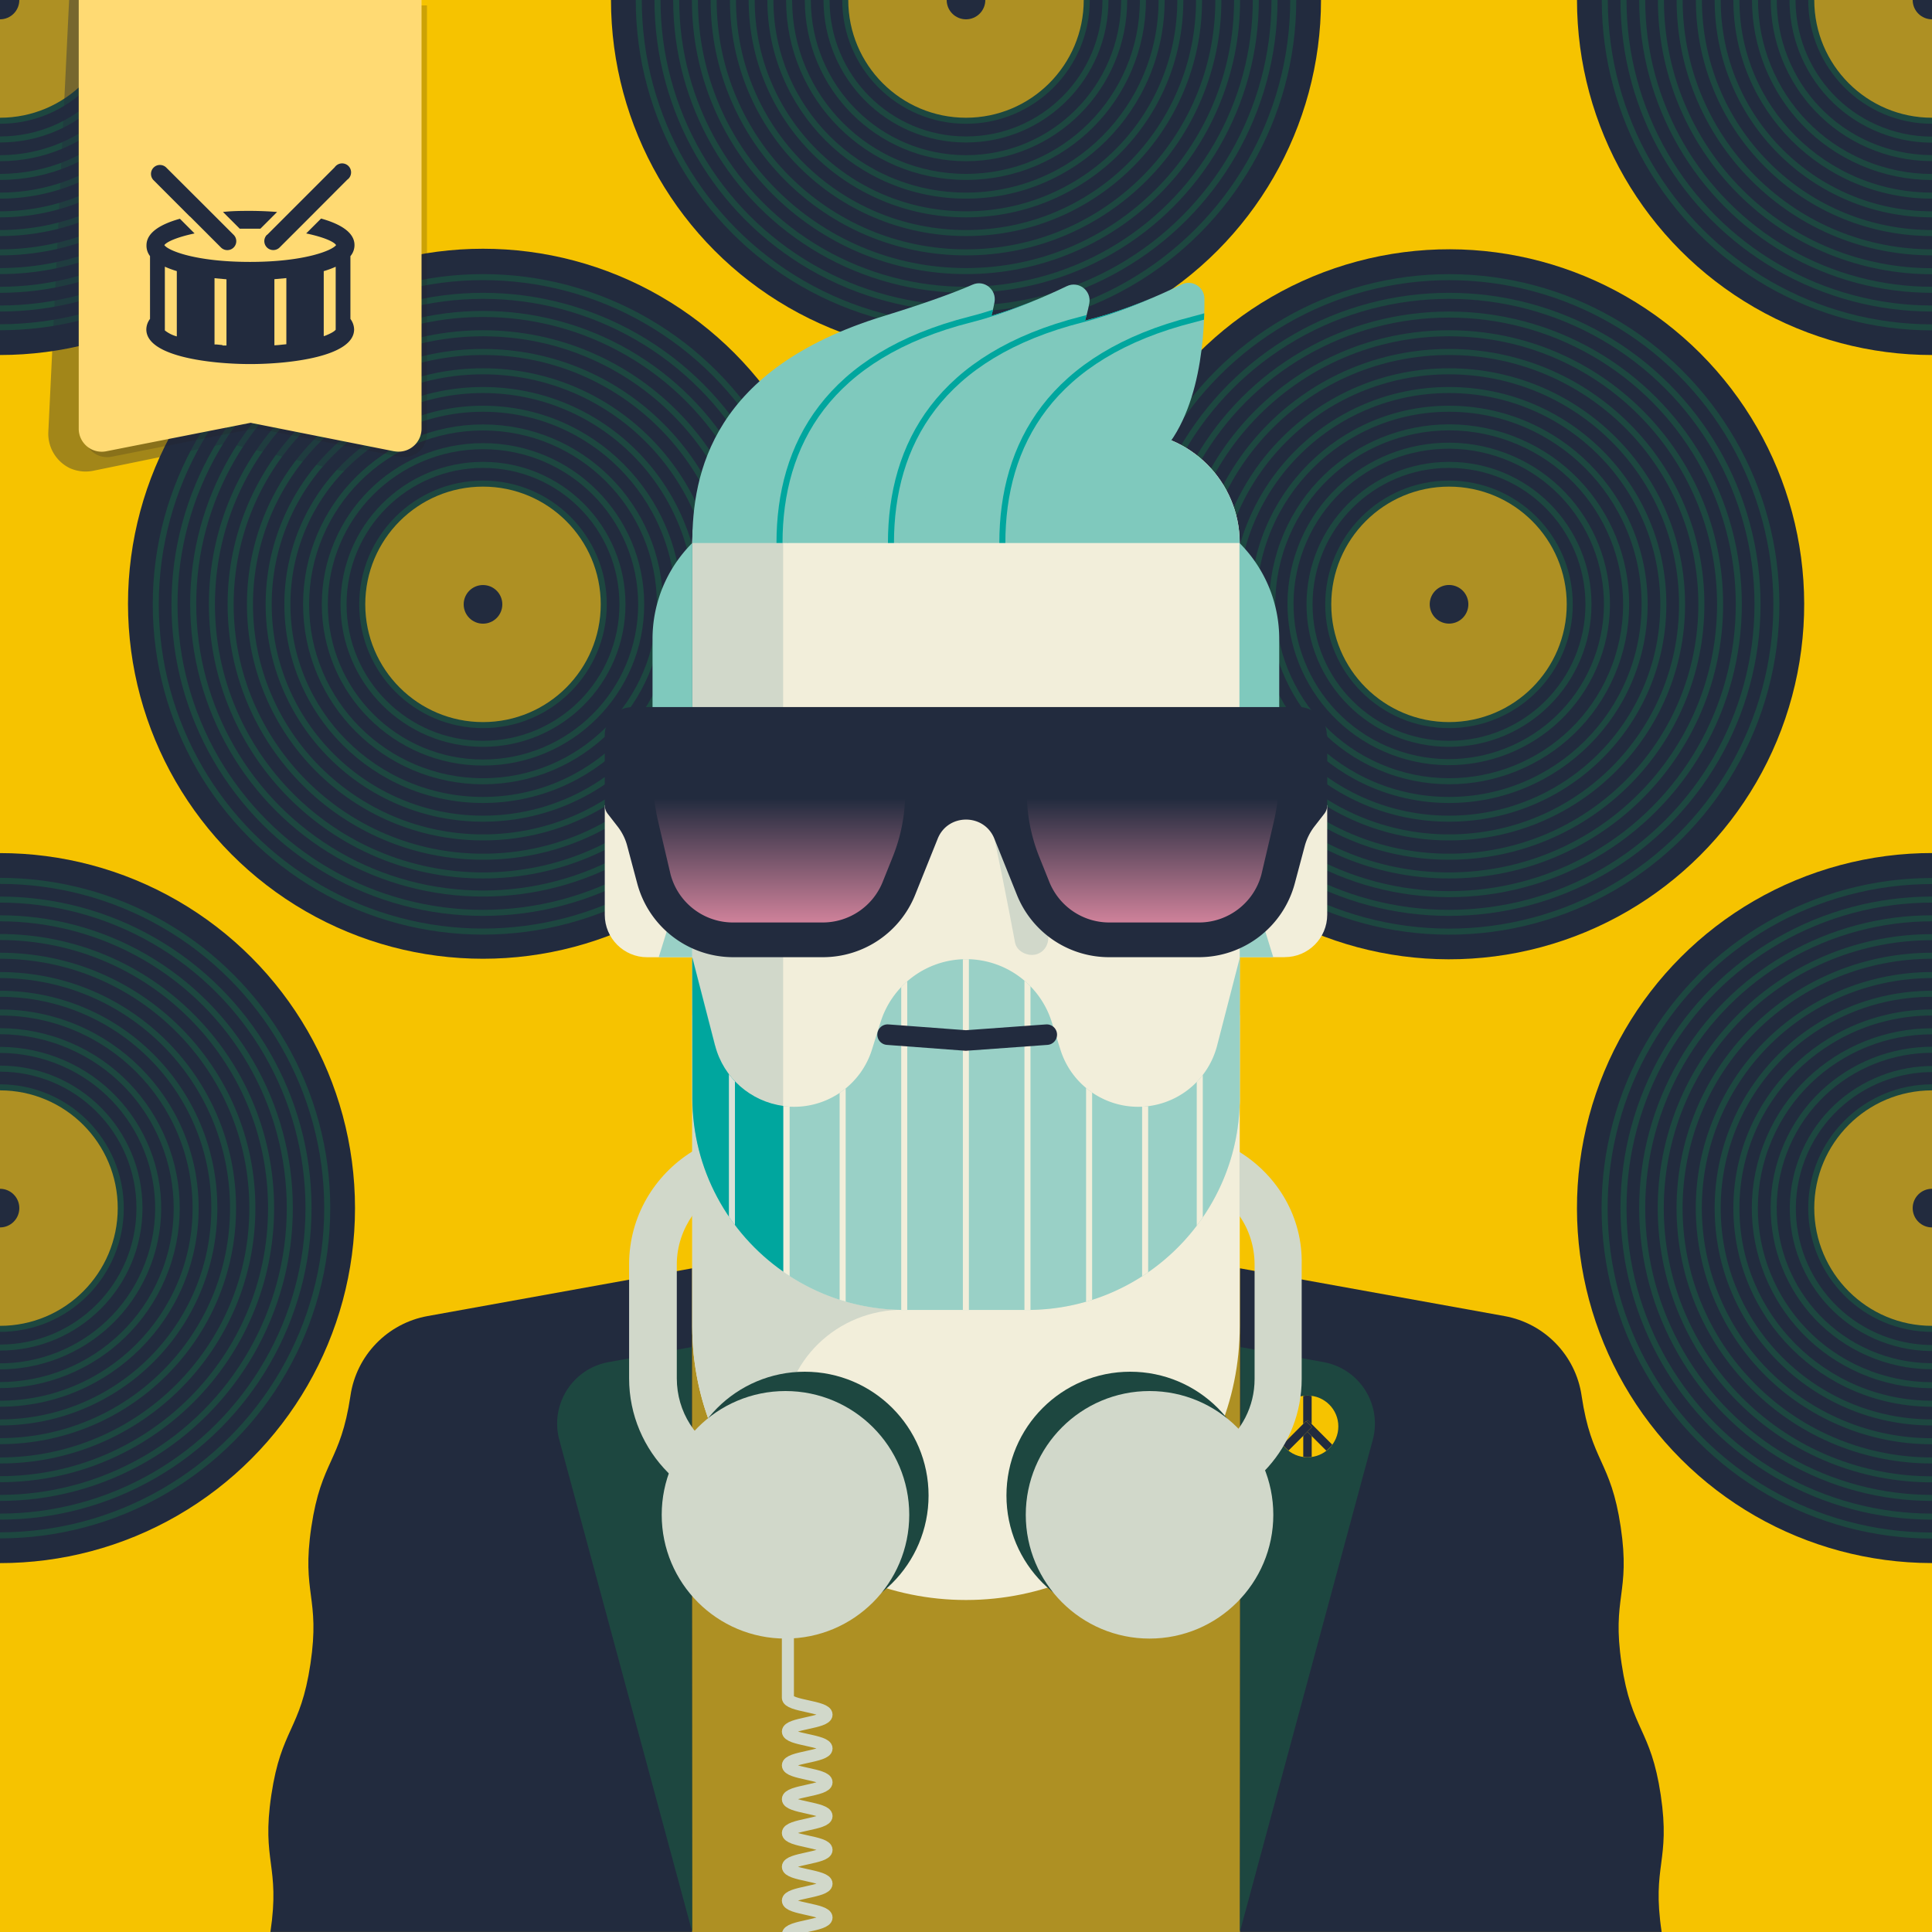 <svg xmlns="http://www.w3.org/2000/svg" version="1.1" viewBox="0 0 320 320"><rect x="0" y="0" width="320" height="320" fill="#808080" stroke="none"/><clipPath id="Amiga500_lores"><path d="M0 0h320v320H0z"/></clipPath><g clip-path="url(#Amiga500_lores)"><path fill="#F6C300" d="M0 0h320v320H0z"/><g><g><circle cx="160" cy="0" r="58.8" fill="#222B3E"/><circle cx="160" cy="0" r="19.8" fill="#AE9023"/><circle cx="160" cy="0" r="3.2" fill="#222B3E"/><g fill="none" stroke="#1D4740" stroke-miterlimit="10"><circle cx="160" cy="0" r="54.2"/><circle cx="160" cy="0" r="51.1"/><circle cx="160" cy="0" r="48"/><circle cx="160" cy="0" r="44.9"/><circle cx="160" cy="0" r="41.8"/><circle cx="160" cy="0" r="38.6"/><circle cx="160" cy="0" r="35.5"/><circle cx="160" cy="0" r="32.4"/><circle cx="160" cy="0" r="29.3"/><circle cx="160" cy="0" r="26.2"/><circle cx="160" cy="0" r="23.1"/><circle cx="160" cy="0" r="20"/></g></g><g><circle cx="320" cy="0" r="58.8" fill="#222B3E"/><circle cx="320" cy="0" r="19.8" fill="#AE9023" transform="rotate(-19.644 320.014 .015)"/><circle cx="320" cy="0" r="3.2" fill="#222B3E"/><g fill="none" stroke="#1D4740" stroke-miterlimit="10"><circle cx="320" cy="0" r="54.2" transform="rotate(-45.001 320.028 .005)"/><circle cx="320" cy="0" r="51.1"/><circle cx="320" cy="0" r="48"/><circle cx="320" cy="0" r="44.9" transform="rotate(-45.001 320.03 .01)"/><circle cx="320" cy="0" r="41.8" transform="rotate(-45.001 319.998 -.003)"/><circle cx="320" cy="0" r="38.6" transform="rotate(-45.001 319.995 .01)"/><circle cx="320" cy="0" r="35.5"/><circle cx="320" cy="0" r="32.4"/><circle cx="320" cy="0" r="29.3" transform="rotate(-69.733 320.001 .01)"/><circle cx="320" cy="0" r="26.2" transform="rotate(-69.36 319.98 -.005)"/><circle cx="320" cy="0" r="23.1" transform="rotate(-68.919 320.02 .008)"/><circle cx="320" cy="0" r="20"/></g></g><g><circle cx="0" cy="0" r="58.8" fill="#222B3E"/><circle cx="0" cy="0" r="19.8" fill="#AE9023"/><circle cx="0" cy="0" r="3.2" fill="#222B3E"/><g fill="none" stroke="#1D4740" stroke-miterlimit="10"><circle cx="0" cy="0" r="54.2"/><circle cx="0" cy="0" r="51.1"/><circle cx="0" cy="0" r="48"/><circle cx="0" cy="0" r="44.9"/><circle cx="0" cy="0" r="41.8"/><circle cx="0" cy="0" r="38.6"/><circle cx="0" cy="0" r="35.5"/><circle cx="0" cy="0" r="32.4"/><circle cx="0" cy="0" r="29.3"/><circle cx="0" cy="0" r="26.2"/><circle cx="0" cy="0" r="23.1"/><circle cx="0" cy="0" r="20"/></g></g><g><g><circle cx="80" cy="100" r="58.8" fill="#222B3E"/><circle cx="80" cy="100" r="19.8" fill="#AE9023"/><circle cx="80" cy="100.1" r="3.2" fill="#222B3E"/><g fill="none" stroke="#1D4740" stroke-miterlimit="10"><circle cx="80" cy="100.1" r="54.2"/><circle cx="80" cy="100.1" r="51.1"/><circle cx="80" cy="100" r="48"/><circle cx="80" cy="100.1" r="44.9"/><circle cx="80" cy="100.1" r="41.8"/><circle cx="80" cy="100.1" r="38.6"/><circle cx="80" cy="100.1" r="35.5"/><circle cx="80" cy="100.1" r="32.4"/><circle cx="80" cy="100.1" r="29.3"/><circle cx="80" cy="100.1" r="26.2"/><circle cx="80" cy="100.1" r="23.1"/><circle cx="80" cy="100.1" r="20"/></g></g><g><circle cx="240" cy="100.1" r="58.8" fill="#222B3E" transform="rotate(-45.001 240.002 100.059)"/><circle cx="240" cy="100.1" r="19.8" fill="#AE9023"/><circle cx="240" cy="100.1" r="3.2" fill="#222B3E" transform="rotate(-20.762 239.978 100.077)"/><g fill="none" stroke="#1D4740" stroke-miterlimit="10"><circle cx="240" cy="100.1" r="54.2" transform="rotate(-45.001 240.022 100.076)"/><circle cx="240" cy="100.1" r="51.1"/><circle cx="240" cy="100.1" r="48"/><circle cx="240" cy="100.1" r="44.9"/><circle cx="240" cy="100.1" r="41.8"/><circle cx="240" cy="100.1" r="38.6"/><circle cx="240" cy="100.1" r="35.5"/><circle cx="240" cy="100.1" r="32.4"/><circle cx="240" cy="100.1" r="29.3" transform="rotate(-69.733 240.01 100.072)"/><circle cx="240" cy="100" r="26.2" transform="rotate(-69.36 239.998 100.047)"/><circle cx="240" cy="100.1" r="23.1"/><circle cx="240" cy="100.1" r="20"/></g></g></g><g><circle cx="320" cy="200.1" r="58.8" fill="#222B3E" transform="rotate(-45.001 319.987 200.1)"/><circle cx="320" cy="200.1" r="19.8" fill="#AE9023" transform="rotate(-19.644 320.003 200.136)"/><circle cx="320" cy="200.1" r="3.2" fill="#222B3E"/><g fill="none" stroke="#1D4740" stroke-miterlimit="10"><circle cx="320" cy="200.1" r="54.2" transform="rotate(-45.001 320.022 200.145)"/><circle cx="320" cy="200.1" r="51.1"/><circle cx="320" cy="200.1" r="48"/><circle cx="320" cy="200.1" r="44.9" transform="rotate(-45.001 320.018 200.143)"/><circle cx="320" cy="200.1" r="41.8" transform="rotate(-45.001 319.996 200.112)"/><circle cx="320" cy="200.1" r="38.6" transform="rotate(-61.413 319.998 200.117)"/><circle cx="320" cy="200.1" r="35.5"/><circle cx="320" cy="200.1" r="32.4"/><circle cx="320" cy="200.1" r="29.3" transform="rotate(-69.733 320 200.14)"/><circle cx="320" cy="200.1" r="26.2" transform="rotate(-69.36 319.98 200.104)"/><circle cx="320" cy="200.2" r="23.1" transform="rotate(-68.919 320.007 200.147)"/><circle cx="320" cy="200.1" r="20"/></g></g><g><circle cx="0" cy="200.1" r="58.8" fill="#222B3E"/><circle cx="0" cy="200.1" r="19.8" fill="#AE9023"/><circle cx="0" cy="200.1" r="3.2" fill="#222B3E"/><g fill="none" stroke="#1D4740" stroke-miterlimit="10"><circle cx="0" cy="200.1" r="54.2"/><circle cx="0" cy="200.1" r="51.1"/><circle cx="0" cy="200.1" r="48"/><circle cx="0" cy="200.1" r="44.9"/><circle cx="0" cy="200.1" r="41.8"/><circle cx="0" cy="200.1" r="38.6"/><circle cx="0" cy="200.1" r="35.5"/><circle cx="0" cy="200.1" r="32.4"/><circle cx="0" cy="200.1" r="29.3" transform="rotate(-69.733 -.013 200.129)"/><circle cx="0" cy="200.1" r="26.2" transform="rotate(-69.36 .001 200.109)"/><circle cx="0" cy="200.1" r="23.1"/><circle cx="0" cy="200.1" r="20"/></g></g></g><defs><clipPath id="b"><path d="M114.67 181.78c0 19.43 15.75 35.19 35.19 35.19h20.3c19.43 0 35.19-15.75 35.19-35.19l.02-23.23-3.78 14.64a13.51 13.51 0 0 1-13.07 10.13c-5.9 0-11.12-3.83-12.88-9.46l-1.44-4.59a14.846 14.846 0 0 0-14.17-10.4c-6.48 0-12.21 4.21-14.17 10.4l-1.44 4.59a13.51 13.51 0 0 1-12.88 9.46c-6.16 0-11.54-4.17-13.07-10.13l-3.78-14.64.02 23.23h-.02Z" style="fill:none"/></clipPath><clipPath id="c"><path d="M193.99 72.92c4.85-7.08 5.54-17.66 5.5-23.47 0-1.94-2.05-3.19-3.79-2.34-3.53 1.74-9.25 4.27-15.16 5.77-.28.07-.55.15-.82.23.3-1.02.54-1.98.71-2.86.41-2.12-1.78-3.8-3.73-2.86-3.12 1.5-7.64 3.48-12.47 4.91.21-.8.4-1.57.52-2.27.38-2.09-1.7-3.76-3.64-2.9-3.56 1.57-9.12 3.49-14.72 5.2C118 61.04 114.7 78.37 114.7 89.92h90.66c0-7.67-4.68-14.24-11.35-17.01h-.02Z" style="fill:none"/></clipPath></defs><path d="M261.96 231.17c1.66 11.1 4.82 10.63 6.48 21.73 1.66 11.11-1.51 11.57.15 22.68s4.82 10.63 6.48 21.73c1.66 11.11-1.51 11.57.15 22.68h-69.86V210.07l43.82 7.91c6.65 1.2 11.79 6.5 12.78 13.17M58.05 231.17c-1.66 11.1-4.82 10.63-6.48 21.73-1.66 11.11 1.51 11.57-.15 22.68s-4.82 10.63-6.48 21.73c-1.66 11.1 1.51 11.57-.15 22.68h69.86V210.07l-43.82 7.91c-6.65 1.2-11.79 6.5-12.78 13.17" style="fill:#222b3e"/><path d="M212.81 158.54h-9.7v-25.19h16.72v18.16c0 3.87-3.15 7.02-7.02 7.02Z" style="fill:#f2eeda"/><path d="M203.11 133.36v25.18h7.78l-7.78-25.18z" style="fill:#99d0c6"/><path d="M100.17 133.36h16.72v25.19h-9.7c-3.87 0-7.02-3.15-7.02-7.02v-18.16Z" style="fill:#f2eeda"/><path d="M116.89 133.36v25.18h-7.78l7.78-25.18z" style="fill:#99d0c6"/><path d="M114.67 210.08h90.66V320h-90.66z" style="fill:#ae9023"/><path d="M205.34 168.14v51.53c0 25.04-20.3 45.34-45.34 45.34-25.04 0-45.34-20.3-45.34-45.34v-51.53h90.67Z" style="fill:#f2eeda"/><path d="M129.7 181.78v-17.66h-15.04v55.55c0 13.39 5.8 25.41 15.04 33.71v-16.96c0-10.94 8.99-19.55 19.93-19.48h20.52c19.43 0 35.19-15.75 35.19-35.19H129.7v.02Z" style="fill:#d1d8ca"/><path d="M133.09 71.51h53.84c10.16 0 18.41 8.25 18.41 18.41v91.84c0 19.42-15.76 35.19-35.19 35.19h-20.3c-19.42 0-35.19-15.76-35.19-35.19V89.94c0-10.16 8.25-18.41 18.41-18.41h.01Z" style="fill:#f2eeda"/><path d="M164 135.63c1.48 6.81 2.84 13.63 4.12 20.47.28 1.5 2.09 2.35 3.48 1.98 1.57-.43 2.25-1.96 1.98-3.48-1.28-6.84-2.65-13.67-4.12-20.47-.33-1.49-2.07-2.36-3.48-1.98-1.54.42-2.29 1.98-1.98 3.48ZM114.67 89.94v91.84c0 11.93 5.95 22.48 15.04 28.83V71.84c-8.56 1.59-15.04 9.08-15.04 18.1Z" style="fill:#d1d8ca"/><path d="M114.67 89.94c0-10.17 8.24-18.41 18.41-18.41h53.84c10.17 0 18.41 8.24 18.41 18.41h-90.66Z" style="fill:#7fc9bd"/><path d="M114.67 181.78c0 19.43 15.75 35.19 35.19 35.19h20.3c19.43 0 35.19-15.75 35.19-35.19l.02-23.23-3.78 14.64a13.51 13.51 0 0 1-13.07 10.13c-5.9 0-11.12-3.83-12.88-9.46l-1.44-4.59a14.846 14.846 0 0 0-14.17-10.4c-6.48 0-12.21 4.21-14.17 10.4l-1.44 4.59a13.51 13.51 0 0 1-12.88 9.46c-6.16 0-11.54-4.17-13.07-10.13l-3.78-14.64.02 23.23h-.02Z" style="fill:#99d0c6"/><path d="m118.43 173.18-3.78-14.64.02 23.23c0 11.93 5.95 22.48 15.04 28.83v-27.43c-5.37-.72-9.88-4.63-11.27-9.99h-.01Z" style="fill:#00a69e"/><path d="M114.67 121.75V89.93a22.435 22.435 0 0 0-6.59 15.91v17.05l6.59-1.14ZM205.29 121.75V89.93a22.435 22.435 0 0 1 6.59 15.91v17.05l-6.59-1.14Z" style="fill:#7fc9bd"/><path d="M114.67 89.94c0-11.55 3.3-28.88 31.69-37.59 5.6-1.72 11.16-3.63 14.72-5.2 1.94-.86 4.02.81 3.64 2.9-.85 4.65-3.39 11.73-10.85 16.8l-39.21 23.1h.01Z" style="fill:#7fc9bd"/><path d="M130.4 89.94c0-16.36 8-31.06 31.69-37.05 5.61-1.42 11.03-3.77 14.6-5.49 1.95-.94 4.13.73 3.73 2.86-.89 4.65-3.47 11.59-10.8 16.58l-39.21 23.1Z" style="fill:#7fc9bd"/><path d="M148.85 89.94c0-16.36 8-31.06 31.69-37.05 5.92-1.5 11.63-4.03 15.16-5.77 1.74-.86 3.78.4 3.79 2.34.06 7.26-1 21.91-9.89 27.95l-40.74 12.53h-.01Z" style="fill:#7fc9bd"/><path d="M114.65 319.99 92.64 238.5c-1.58-5.86 2.18-11.81 8.15-12.89l13.74-2.49.12 96.88Z" style="fill:#1d4740"/><g style="clip-path:url(#b)"><g><path d="M159.98 156.05v61.44M170.18 158.57v58.92M180.39 174.58v41.52M189.67 179.79v36.13M198.72 171.52v37.65" style="fill:none;stroke:#f2eeda;stroke-miterlimit:10"/><path d="M121.23 170.09v39.08" style="fill:none;stroke:#dce1d7;stroke-miterlimit:10"/><path d="M130.29 178v37.92M139.57 174.58v41.52M149.77 158.93v58.56" style="fill:none;stroke:#f2eeda;stroke-miterlimit:10"/></g></g><path d="m147.01 171.37 12.97.97 13.4-.97" style="fill:none;stroke:#222b3e;stroke-linecap:round;stroke-miterlimit:10;stroke-width:3.4px"/><g style="clip-path:url(#c)"><g><path d="M129.11 89.94c0-16.36 8-31.06 31.69-37.05 5.61-1.42 11.03-3.77 14.6-5.49" style="fill:none;stroke:#00a69e;stroke-miterlimit:10"/><path d="M147.57 89.94c0-16.36 8-31.06 31.69-37.05 5.61-1.42 11.03-3.77 14.6-5.49" style="fill:none;stroke:#00a69e;stroke-miterlimit:10"/><path d="M166.02 89.94c0-16.36 8-31.06 31.69-37.05 5.61-1.42 11.03-3.77 14.6-5.49" style="fill:none;stroke:#00a69e;stroke-miterlimit:10"/></g></g><path d="m205.36 319.99 22.01-81.49c1.58-5.86-2.18-11.81-8.15-12.89l-13.74-2.49-.12 96.88Z" style="fill:#1d4740"/><path d="M0 0h320v319.99H0z" style="fill:none"/><path fill="none" d="M0 0h320v320H0z"/><circle cx="216.56" cy="236.26" r="5.11" fill="#f6c300"/><g fill="#222b3e"><path d="m216.54 237.14-.68.68v3.48c.23.03.46.07.7.07s.47-.04.7-.07v-3.44l-.72-.72ZM216.32 235.38l.07.07.22-.22.64.65v-4.66c-.23-.03-.46-.07-.7-.07s-.47.04-.7.07v4.63l.46-.46Z"/><path d="m216.61 235.23-.22.22.92.92-.77.77.72.72 2.42 2.42c.37-.29.7-.62.98-1l-3.4-3.41-.64-.65Z"/><path d="m216.54 237.14.77-.77-.92-.92-.07-.07-.46.46-3.42 3.42c.28.38.61.71.98 1l2.44-2.44.68-.68Z"/></g><circle cx="133.3" cy="247.7" r="18.5" fill="#1D4740" stroke="#1D4740" stroke-miterlimit="10" stroke-width="4"/><circle cx="187.2" cy="247.7" r="18.5" fill="#1D4740" stroke="#1D4740" stroke-miterlimit="10" stroke-width="4"/><circle cx="130.1" cy="250.9" r="18.5" fill="#D1D8CA" stroke="#D1D8CA" stroke-miterlimit="10" stroke-width="4"/><circle cx="190.4" cy="250.9" r="18.5" fill="#D1D8CA" stroke="#D1D8CA" stroke-miterlimit="10" stroke-width="4"/><path fill="#D1D8CA" d="M205.3 190.8v10.6c1.6 2.3 2.5 5.1 2.5 8.1v18.9c0 4.6-2.2 8.7-5.7 11.3-1.4 3.9-3.2 7.4-5.7 10.5 10.8-1.4 19.2-10.6 19.2-21.8v-18.9c.2-7.9-4-14.8-10.3-18.7zM126.2 250.4v-.5c-2.4-2.7-4.5-5.7-6.2-8.9-4.7-2.3-7.9-7.1-7.9-12.7v-18.9c0-3 1-5.8 2.6-8.1v-10.6c-6.3 3.9-10.5 10.8-10.5 18.7v18.9c0 12.2 9.9 22.1 22 22.1z"/><path fill="none" stroke="#D1D8CA" stroke-linecap="round" stroke-miterlimit="10" stroke-width="2" d="M130.5 281.2c0 1.4 6.4 1.4 6.4 2.8s-6.4 1.4-6.4 2.8 6.4 1.4 6.4 2.8-6.4 1.4-6.4 2.8 6.4 1.4 6.4 2.8-6.4 1.4-6.4 2.8 6.4 1.4 6.4 2.8-6.4 1.4-6.4 2.8 6.4 1.4 6.4 2.8-6.4 1.4-6.4 2.8 6.4 1.4 6.4 2.8-6.4 1.4-6.4 2.8 6.4 1.4 6.4 2.8-6.4 1.4-6.4 2.8 6.4 1.4 6.4 2.8-6.4 1.4-6.4 2.8 6.4 1.4 6.4 2.8-6.4 1.4-6.4 2.8 6.4 1.4 6.4 2.8-6.4 1.4-6.4 2.8 6.4 1.4 6.4 2.8-6.4 1.4-6.4 2.8 6.4 1.4 6.4 2.8-6.4 1.4-6.4 2.8M130.5 281.2v-13.5"/><defs><linearGradient id="cpink" x1="129.02" x2="129.02" y1="-413.27" y2="-438.69" gradientTransform="matrix(1 0 0 -1 0 -281.03)" gradientUnits="userSpaceOnUse"><stop offset="0" stop-color="#222b3e"/><stop offset="1" stop-color="#f896b0"/></linearGradient></defs><path d="M0 0h320v320H0z" style="fill:none"/><path d="M219.83 121.78v11.59c0 .52-.17 1.02-.49 1.42l-1.64 2.11a9.3 9.3 0 0 0-1.58 3.18l-1.66 6.23c-1.92 7.2-8.44 12.23-15.9 12.23H183.7c-6.73 0-12.77-4.09-15.27-10.33l-3.73-9.29c-1.69-4.23-7.7-4.23-9.39 0l-3.73 9.29a16.462 16.462 0 0 1-15.27 10.33h-14.86c-7.46 0-13.99-5.01-15.91-12.23l-1.66-6.23c-.3-1.15-.85-2.24-1.58-3.18l-1.64-2.11c-.32-.41-.49-.91-.49-1.42v-11.59c0-2.59 2.1-4.67 4.67-4.67h110.25c2.59 0 4.67 2.1 4.67 4.67h.03Z" style="fill:#222b3e"/><path d="M170.07 126.13v5.08c0 3.68.7 7.33 2.08 10.75l1.65 4.11c1.63 4.05 5.55 6.72 9.93 6.72h14.86c4.84 0 9.09-3.26 10.34-7.95l2.03-8.64c.62-2.66.94-5.38.94-8.13v-1.95c0-1.82-1.47-3.29-3.29-3.29h-35.23c-1.82 0-3.29 1.47-3.29 3.29h-.02ZM149.93 126.13v5.08c0 3.68-.7 7.33-2.08 10.75l-1.65 4.11a10.707 10.707 0 0 1-9.93 6.72h-14.86c-4.84 0-9.09-3.26-10.34-7.95l-2.03-8.64a35.77 35.77 0 0 1-.94-8.13v-1.95c0-1.82 1.47-3.29 3.29-3.29h35.23c1.82 0 3.29 1.47 3.29 3.29h.02Z" style="fill:url(#cpink)"/><g transform="matrix(.9 0 0 .9 8 0)"><g opacity=".4"><path fill="#222b3e" d="m53 86.45-19.99-4.88L8.45 86.6c-1.5.34-3.07.19-4.48-.44a7.045 7.045 0 0 1-3.96-6.75L3.83 0h62.18l-3.55 79.42a7.577 7.577 0 0 1-7.88 7.26c-.53-.02-1.06-.1-1.58-.23Z"/></g><path fill="#231f20" d="m64.63 84.05-26.4-5.24-26.57 5.24a4.233 4.233 0 0 1-5.06-4.16V1h63.09v78.88c0 2.34-1.89 4.24-4.23 4.24-.28 0-.57-.03-.84-.08h.01Z" opacity=".2"/><path fill="#ffda73" d="m63.63 83.05-26.4-5.24-26.57 5.24a4.233 4.233 0 0 1-5.06-4.16V0h63.09v78.88c0 2.34-1.89 4.24-4.23 4.24-.28 0-.57-.03-.84-.08h.01Z"/><path fill="#222b3e" d="M55.61 47.13c.48-.57.74-1.29.74-2.03 0-2.35-2.63-3.9-6.15-4.88l-2.74 2.74c3.18.66 5.13 1.52 5.5 2.15-.72.99-5.86 3.09-15.83 3.09s-15.06-2.06-15.77-3.09c.43-.62 2.38-1.48 5.56-2.15l-2.7-2.7c-3.52.98-6.15 2.53-6.15 4.88-.02.72.21 1.42.65 1.99v11.56a3.28 3.28 0 0 0-.68 1.93c0 5.04 12.01 6.38 19.12 6.38s19.12-1.34 19.12-6.38c-.02-.7-.26-1.37-.68-1.93V47.13h.02ZM52.89 60.5v.18l-.07.08-.12.11-.14.11-.18.12-.2.12-.23.12-.24.12-.29.13-.3.13-.35.13h-.08V49.9c.75-.22 1.49-.49 2.2-.81V60.5h-.01Zm-31.44.18v-11.6c.71.32 1.45.59 2.2.81v12.02c-.8-.21-1.55-.59-2.2-1.1v-.13Zm10.57 2.82-1.1-.11h-.33V51.2l2.2.2v12.18h-.7l-.07-.08Zm10.33 0-.74.05V51.38l2.2-.2v12.17l-.8.08-.66.07Z"/><path fill="#222b3e" d="M35.31 42.09h3.72l3.08-3.08c-1.77-.14-3.49-.2-4.98-.2s-3.21 0-4.98.2l3.08 3.08h.09ZM26.04 39.81l2.85 2.85 2.89 2.89c.64.64 1.69.64 2.33 0 .64-.64.65-1.67.01-2.32l-.01-.01-1.01-1.01-3.03-3.03-8.4-8.38c-.67-.62-1.71-.58-2.33.08-.59.63-.59 1.62 0 2.25l6.71 6.72v-.04ZM40.24 43.21c-.64.64-.65 1.67-.01 2.32l.01.01c.64.64 1.69.64 2.33 0l2.89-2.89 2.85-2.85 6.7-6.72a1.652 1.652 0 1 0-1.89-2.71c-.17.12-.31.26-.43.43l-8.4 8.4-3.03 3.03-1.01 1.01-.02-.03Z"/></g></g></svg>